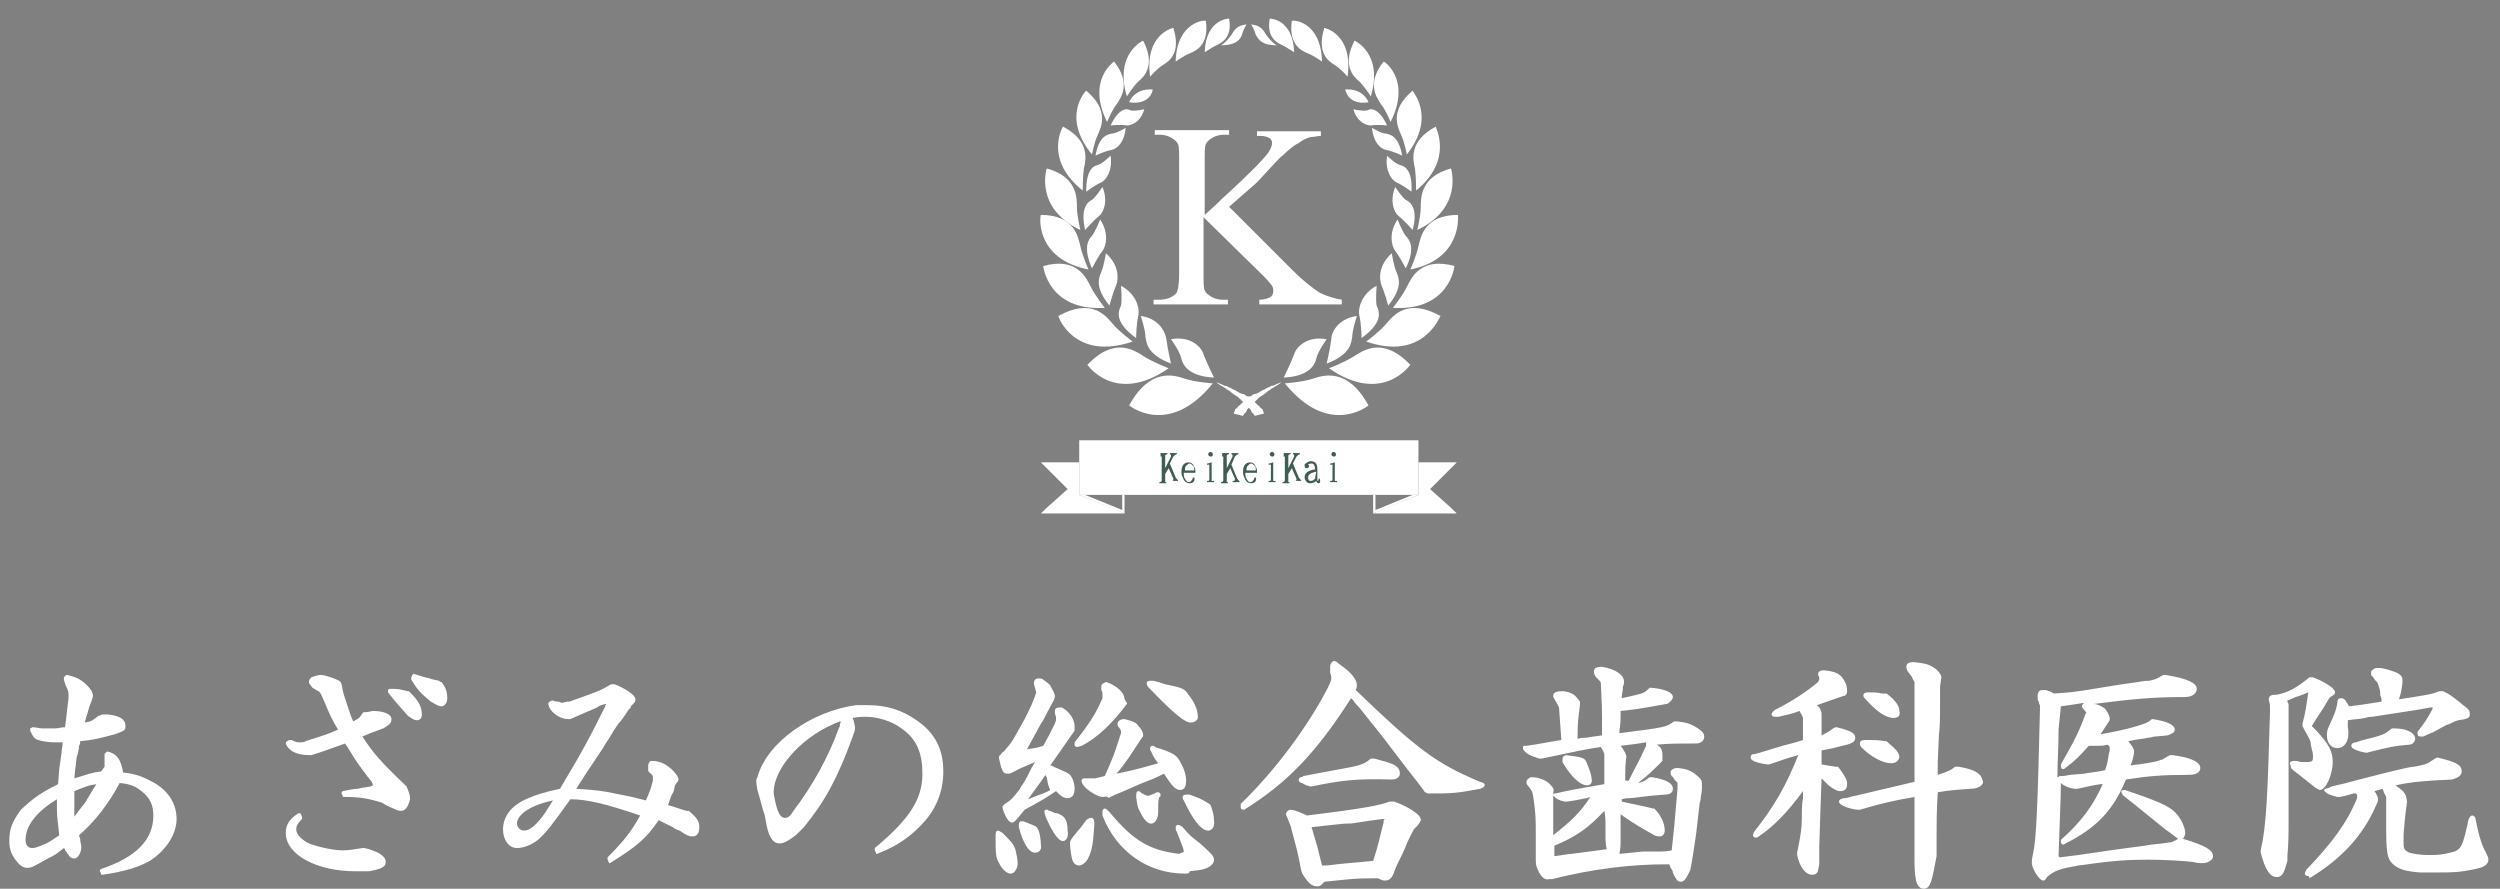 <?xml version="1.0" encoding="utf-8"?>
<!-- Generator: Adobe Illustrator 19.0.0, SVG Export Plug-In . SVG Version: 6.00 Build 0)  -->
<svg version="1.1" id="レイヤー_1" xmlns="http://www.w3.org/2000/svg" xmlns:xlink="http://www.w3.org/1999/xlink" x="0px"
	 y="0px" viewBox="0 0 215.2 76.5" style="enable-background:new 0 0 215.2 76.5;" xml:space="preserve">
<rect x="0" y="0" width="215.2" height="76.5" fill="#808080" stroke="none"/>
<style type="text/css">
	.st0{fill:#FFFFFF;}
	.st1{fill:#405D51;}
</style>
<path id="XMLID_129_" class="st0" d="M105.8,17.8l5.5,5.5c0.9,0.9,1.7,1.5,2.3,1.9c0.6,0.3,1.3,0.5,1.9,0.6v0.4h-7.1v-0.4
	c0.4,0,0.7-0.1,0.9-0.2c0.2-0.1,0.3-0.3,0.3-0.5c0-0.2,0-0.3-0.1-0.5c-0.1-0.1-0.3-0.4-0.7-0.8l-5.2-5.1v4.8c0,0.8,0,1.3,0.1,1.5
	c0.1,0.2,0.2,0.3,0.5,0.5c0.3,0.2,0.7,0.3,1,0.3h0.5v0.4h-6.4v-0.4h0.5c0.6,0,1.1-0.2,1.4-0.5c0.2-0.2,0.3-0.8,0.3-1.7v-9.7
	c0-0.8,0-1.3-0.1-1.5c-0.1-0.2-0.2-0.3-0.5-0.5c-0.3-0.2-0.7-0.3-1-0.3h-0.5v-0.4h6.4v0.4h-0.5c-0.3,0-0.7,0.1-1,0.3
	c-0.2,0.1-0.4,0.3-0.5,0.5c-0.1,0.2-0.1,0.7-0.1,1.5v4.6c0.1-0.1,0.7-0.6,1.5-1.4c2.2-2,3.5-3.3,4-4c0.2-0.3,0.3-0.6,0.3-0.8
	c0-0.2-0.1-0.3-0.2-0.4c-0.2-0.1-0.4-0.2-0.8-0.2h-0.3v-0.4l5.5,0v0.4c-0.3,0-0.6,0.1-0.9,0.1c-0.3,0.1-0.6,0.2-1,0.5
	c-0.4,0.2-0.9,0.6-1.4,1.1c-0.2,0.1-0.9,0.9-2.2,2.3L105.8,17.8z"/>
<path id="XMLID_128_" class="st0" d="M110.6,33c0,0,1.5-0.1,2.4-0.4c0.9-0.3,3-1,4.8,2.3C117.8,34.9,114.4,37.7,110.6,33"/>
<path id="XMLID_127_" class="st0" d="M110.5,32.5c0,0,0.6-1.2,0.9-2c0.2-0.7,1.2-1.6,2.8-1.3c0,0-0.8,1.1-0.9,1.7
	C113.2,31.3,112.8,32.4,110.5,32.5"/>
<path id="XMLID_126_" class="st0" d="M114.4,31.7c0,0,1.3-0.5,2.1-1c0.8-0.5,2.5-1.8,4.9,0.7C121.4,31.4,119,34.9,114.4,31.7"/>
<path id="XMLID_125_" class="st0" d="M114.2,31.3c0,0,0.3-1.3,0.4-2.1c0-0.7,0.7-1.8,2.2-2c0,0-0.4,1.2-0.4,1.8
	C116.3,29.5,116.3,30.5,114.2,31.3"/>
<path id="XMLID_124_" class="st0" d="M117.6,29.4c0,0,1.1-0.8,1.7-1.5c0.6-0.7,1.8-2.3,4.7-0.7C123.9,27.3,122.5,31.1,117.6,29.4"/>
<path id="XMLID_123_" class="st0" d="M117.2,29.1c0,0,0-1.2-0.2-2c-0.1-0.6,0.2-1.8,1.5-2.5c0,0-0.1,1.2,0,1.7
	C118.8,26.9,119,27.8,117.2,29.1"/>
<path id="XMLID_122_" class="st0" d="M119.9,26.5c0,0,0.8-1,1.2-1.8c0.4-0.8,1.2-2.6,4.1-1.8C125.2,22.9,124.8,26.8,119.9,26.5"/>
<path id="XMLID_121_" class="st0" d="M119.5,26.3c0,0-0.3-1.1-0.6-1.8c-0.2-0.6-0.2-1.7,0.9-2.7c0,0,0.2,1.2,0.4,1.6
	C120.4,23.9,120.8,24.7,119.5,26.3"/>
<path id="XMLID_120_" class="st0" d="M121.4,23.2c0,0,0.5-1.1,0.7-2c0.2-0.8,0.5-2.7,3.4-2.7C125.5,18.6,125.9,22.3,121.4,23.2"/>
<path id="XMLID_119_" class="st0" d="M121,23.1c0,0-0.5-1-0.9-1.5c-0.3-0.4-0.6-1.5,0.2-2.7c0,0,0.4,1,0.7,1.4
	C121.3,20.6,121.9,21.3,121,23.1"/>
<path id="XMLID_118_" class="st0" d="M122,19.8c0,0,0.3-1.2,0.3-2c0-0.8,0-2.6,2.6-3.3C124.9,14.5,126,17.9,122,19.8"/>
<path id="XMLID_117_" class="st0" d="M121.6,19.8c0,0-0.7-0.8-1.2-1.2c-0.4-0.3-0.8-1.3-0.3-2.5c0,0,0.6,0.9,0.9,1.1
	C121.4,17.4,122.1,17.9,121.6,19.8"/>
<path id="XMLID_116_" class="st0" d="M121.9,16.4c0,0,0-1.2-0.1-1.9c-0.2-0.8-0.5-2.4,1.8-3.6C123.5,10.9,125.2,13.7,121.9,16.4"/>
<path id="XMLID_115_" class="st0" d="M121.5,16.5c0,0-0.8-0.6-1.3-0.8c-0.4-0.2-1-1-0.8-2.3c0,0,0.7,0.7,1.1,0.8
	C120.9,14.3,121.6,14.6,121.5,16.5"/>
<path id="XMLID_114_" class="st0" d="M121.1,13.3c0,0-0.2-1.1-0.5-1.7c-0.3-0.7-1-2.1,1-3.8C121.5,7.8,123.7,10,121.1,13.3"/>
<path id="XMLID_113_" class="st0" d="M120.7,13.4c0,0-0.8-0.4-1.4-0.5c-0.5-0.1-1.1-0.7-1.2-1.9c0,0,0.8,0.5,1.2,0.5
	C119.7,11.6,120.4,11.7,120.7,13.4"/>
<path id="XMLID_112_" class="st0" d="M119.7,10.5c0,0-0.4-1-0.8-1.5c-0.4-0.6-1.3-1.8,0.2-3.7C119.2,5.3,121.5,6.9,119.7,10.5"/>
<path id="XMLID_111_" class="st0" d="M119.4,10.8c0,0-0.8-0.1-1.4,0c-0.4,0-1.2-0.3-1.5-1.4c0,0,0.8,0.2,1.2,0.1
	C118,9.3,118.7,9.3,119.4,10.8"/>
<path id="XMLID_110_" class="st0" d="M118,8.3c0,0-0.5-0.8-1-1.3c-0.5-0.4-1.5-1.4-0.4-3.5C116.6,3.5,119.1,4.6,118,8.3"/>
<path id="XMLID_109_" class="st0" d="M116,6.6c0,0-0.6-0.7-1.1-1c-0.5-0.3-1.6-1-0.9-3.2C114,2.4,116.5,2.9,116,6.6"/>
<path id="XMLID_108_" class="st0" d="M113.8,5.3c0,0-0.7-0.5-1.2-0.7c-0.5-0.2-1.7-0.7-1.4-2.8C111.3,1.7,113.7,1.8,113.8,5.3"/>
<path id="XMLID_107_" class="st0" d="M111.4,4.5c0,0-0.6-0.4-1-0.6c-0.4-0.2-1.4-0.6-1.1-2.3C109.3,1.6,111.3,1.6,111.4,4.5"/>
<path id="XMLID_106_" class="st0" d="M106.2,35.6C106.2,35.6,106.2,35.6,106.2,35.6c0-0.1,0.1-0.2,0.1-0.3c0-0.1,0.1-0.1,0.2-0.2
	c0.1-0.1,0.1-0.2,0.2-0.2c0.1-0.1,0.2-0.2,0.3-0.3c0.1-0.1,0.2-0.2,0.3-0.3c0.1-0.1,0.2-0.2,0.4-0.2c0.1-0.1,0.2-0.2,0.4-0.2
	c0.3-0.1,0.5-0.3,0.8-0.4c0.1-0.1,0.2-0.1,0.4-0.2c0.1-0.1,0.2-0.1,0.3-0.1c0.4-0.2,0.7-0.3,0.7-0.3s-0.2,0.2-0.6,0.4
	c-0.1,0.1-0.2,0.1-0.3,0.2c-0.1,0.1-0.2,0.1-0.3,0.2c-0.2,0.2-0.4,0.3-0.7,0.5c-0.1,0.1-0.2,0.2-0.3,0.3c-0.1,0.1-0.2,0.2-0.3,0.3
	c-0.1,0.1-0.2,0.2-0.3,0.3c-0.1,0.1-0.2,0.2-0.2,0.3c-0.1,0.1-0.1,0.2-0.2,0.2c0,0.1-0.1,0.1-0.1,0.2c0,0,0,0,0,0c0,0,0,0.1,0,0
	L106.2,35.6z"/>
<path id="XMLID_105_" class="st0" d="M109.9,3.9c0,0-0.4-0.2-0.9-0.9c-0.3-0.5-0.5-0.8-1.3-0.9c0,0,0.3,0.5,0.4,0.9
	C108.3,3.3,108.5,3.9,109.9,3.9"/>
<path id="XMLID_104_" class="st0" d="M117.8,8.8c0,0-0.4-1.2-2-1.1C115.8,7.7,116,9.1,117.8,8.8"/>
<path id="XMLID_103_" class="st0" d="M104.4,33c0,0-1.5-0.1-2.4-0.4c-0.9-0.3-3-1-4.8,2.3C97.2,34.9,100.6,37.7,104.4,33"/>
<path id="XMLID_102_" class="st0" d="M104.5,32.5c0,0-0.6-1.2-0.9-2c-0.2-0.7-1.2-1.6-2.8-1.3c0,0,0.8,1.1,0.9,1.7
	C101.8,31.3,102.2,32.4,104.5,32.5"/>
<path id="XMLID_101_" class="st0" d="M100.6,31.7c0,0-1.3-0.5-2.1-1c-0.8-0.5-2.5-1.8-4.9,0.7C93.6,31.4,96,34.9,100.6,31.7"/>
<path id="XMLID_100_" class="st0" d="M100.8,31.3c0,0-0.3-1.3-0.4-2.1c-0.1-0.7-0.7-1.8-2.2-2c0,0,0.4,1.2,0.4,1.8
	C98.7,29.5,98.7,30.5,100.8,31.3"/>
<path id="XMLID_99_" class="st0" d="M97.5,29.4c0,0-1.1-0.8-1.7-1.5c-0.6-0.7-1.8-2.3-4.7-0.7C91.1,27.3,92.5,31.1,97.5,29.4"/>
<path id="XMLID_98_" class="st0" d="M97.8,29.1c0,0,0-1.2,0.2-2c0.1-0.6-0.2-1.8-1.5-2.5c0,0,0.1,1.2,0,1.7
	C96.2,26.9,96,27.8,97.8,29.1"/>
<path id="XMLID_97_" class="st0" d="M95.1,26.5c0,0-0.8-1-1.2-1.8c-0.4-0.8-1.2-2.6-4.1-1.8C89.8,22.9,90.2,26.8,95.1,26.5"/>
<path id="XMLID_96_" class="st0" d="M95.5,26.3c0,0,0.3-1.1,0.6-1.8c0.2-0.6,0.2-1.7-0.9-2.7c0,0-0.2,1.2-0.4,1.6
	C94.6,23.9,94.2,24.7,95.5,26.3"/>
<path id="XMLID_95_" class="st0" d="M93.7,23.2c0,0-0.5-1.1-0.7-2c-0.2-0.8-0.5-2.7-3.4-2.7C89.5,18.6,89.1,22.3,93.7,23.2"/>
<path id="XMLID_94_" class="st0" d="M94,23.1c0,0,0.5-1,0.9-1.5c0.3-0.4,0.6-1.5-0.2-2.7c0,0-0.4,1-0.7,1.4
	C93.7,20.6,93.2,21.3,94,23.1"/>
<path id="XMLID_93_" class="st0" d="M93,19.8c0,0-0.3-1.2-0.3-2c0-0.8,0-2.6-2.6-3.3C90.1,14.5,89,17.9,93,19.8"/>
<path id="XMLID_92_" class="st0" d="M93.4,19.8c0,0,0.7-0.8,1.2-1.2c0.4-0.3,0.8-1.3,0.3-2.5c0,0-0.6,0.9-0.9,1.1
	C93.6,17.4,93,17.9,93.4,19.8"/>
<path id="XMLID_91_" class="st0" d="M93.2,16.4c0,0,0-1.2,0.1-1.9c0.2-0.8,0.5-2.4-1.8-3.6C91.5,10.9,89.8,13.7,93.2,16.4"/>
<path id="XMLID_90_" class="st0" d="M93.5,16.5c0,0,0.8-0.6,1.3-0.8c0.4-0.2,1-1,0.8-2.3c0,0-0.7,0.7-1.1,0.8
	C94.1,14.3,93.5,14.6,93.5,16.5"/>
<path id="XMLID_89_" class="st0" d="M94,13.3c0,0,0.2-1.1,0.5-1.7c0.3-0.7,1-2.1-1-3.8C93.5,7.8,91.3,10,94,13.3"/>
<path id="XMLID_88_" class="st0" d="M94.3,13.4c0,0,0.8-0.4,1.4-0.5c0.5-0.1,1.1-0.7,1.2-1.9c0,0-0.8,0.5-1.2,0.5
	C95.3,11.6,94.6,11.7,94.3,13.4"/>
<path id="XMLID_87_" class="st0" d="M95.3,10.5c0,0,0.4-1,0.8-1.5c0.4-0.6,1.3-1.8-0.2-3.7C95.9,5.3,93.5,6.9,95.3,10.5"/>
<path id="XMLID_86_" class="st0" d="M95.6,10.8c0,0,0.8-0.1,1.4,0c0.4,0,1.2-0.3,1.5-1.4c0,0-0.8,0.2-1.2,0.1
	C97,9.3,96.3,9.3,95.6,10.8"/>
<path id="XMLID_85_" class="st0" d="M97,8.3c0,0,0.5-0.8,1-1.3c0.5-0.4,1.5-1.4,0.4-3.5C98.4,3.5,95.9,4.6,97,8.3"/>
<path id="XMLID_84_" class="st0" d="M99,6.6c0,0,0.6-0.7,1.1-1c0.5-0.3,1.6-1,0.9-3.2C101,2.4,98.5,2.9,99,6.6"/>
<path id="XMLID_83_" class="st0" d="M101.2,5.3c0,0,0.7-0.5,1.2-0.7c0.5-0.2,1.7-0.7,1.4-2.8C103.8,1.7,101.3,1.8,101.2,5.3"/>
<path id="XMLID_82_" class="st0" d="M103.7,4.5c0,0,0.6-0.4,1-0.6c0.4-0.2,1.4-0.6,1.1-2.3C105.8,1.6,103.8,1.6,103.7,4.5"/>
<path id="XMLID_81_" class="st0" d="M108.8,35.6C108.8,35.6,108.8,35.6,108.8,35.6c0-0.1-0.1-0.2-0.1-0.3c0-0.1-0.1-0.1-0.2-0.2
	c-0.1-0.1-0.1-0.2-0.2-0.2c-0.1-0.1-0.2-0.2-0.3-0.3c-0.1-0.1-0.2-0.2-0.3-0.3c-0.1-0.1-0.2-0.2-0.4-0.2c-0.1-0.1-0.2-0.2-0.4-0.2
	c-0.3-0.1-0.5-0.3-0.8-0.4c-0.1-0.1-0.2-0.1-0.4-0.2c-0.1-0.1-0.2-0.1-0.3-0.1c-0.4-0.2-0.7-0.3-0.7-0.3s0.2,0.2,0.6,0.4
	c0.1,0.1,0.2,0.1,0.3,0.2c0.1,0.1,0.2,0.1,0.3,0.2c0.2,0.2,0.4,0.3,0.7,0.5c0.1,0.1,0.2,0.2,0.3,0.3c0.1,0.1,0.2,0.2,0.3,0.3
	c0.1,0.1,0.2,0.2,0.3,0.3c0.1,0.1,0.2,0.2,0.2,0.3c0.1,0.1,0.1,0.2,0.2,0.2c0,0.1,0.1,0.1,0.1,0.2c0,0,0,0,0,0c0,0,0,0.1,0,0
	L108.8,35.6z"/>
<path id="XMLID_80_" class="st0" d="M105.1,3.9c0,0,0.4-0.2,0.9-0.9c0.3-0.5,0.5-0.8,1.3-0.9c0,0-0.3,0.5-0.4,0.9
	C106.8,3.3,106.5,3.9,105.1,3.9"/>
<path id="XMLID_79_" class="st0" d="M97.2,8.8c0,0,0.4-1.2,2-1.1C99.3,7.7,99,9.1,97.2,8.8"/>
<polygon id="XMLID_78_" class="st0" points="89.6,44.2 96.8,44.2 95.9,43.8 92.9,42.6 92.9,40.2 92.9,39.8 89.6,39.8 90,40.2 
	91.9,42.1 90,43.8 "/>
<polygon id="XMLID_77_" class="st0" points="92.9,37.9 92.9,38.3 92.9,42 92.9,42.6 100.7,42.6 115.3,42.6 122.1,42.6 122.1,42 
	122.1,38.3 122.1,37.9 115.3,37.9 100.7,37.9 "/>
<polygon id="XMLID_76_" class="st0" points="123.1,42.1 125,40.2 125.4,39.8 122.1,39.8 122.1,40.2 122.1,42.6 119.1,43.8 
	118.2,44.2 125.4,44.2 125,43.8 "/>
<polygon id="XMLID_75_" class="st0" points="96.6,42.6 96.6,43.8 96.6,43.9 93.4,42.6 92.9,42.6 96.8,44.2 96.8,43.8 96.8,42.6 "/>
<path id="XMLID_74_" class="st1" d="M100.8,41.5C100.8,41.5,100.8,41.5,100.8,41.5l0-0.1c0,0,0,0,0,0c0.1,0,0.2,0,0.2-0.1
	c0,0,0-0.1,0-0.1l-0.4-0.9l-0.3,0.5l0,0.5c0,0.1,0,0.1,0,0.2c0,0,0.1,0,0.1,0c0,0,0,0,0,0v0.1c0,0,0,0,0,0h-0.6c0,0,0,0,0,0v-0.1
	c0,0,0,0,0,0c0.1,0,0.1,0,0.2-0.1c0,0,0-0.1,0-0.1v-1.8c0-0.1,0-0.1,0-0.2c0,0-0.1,0-0.1,0c0,0,0,0,0,0V39c0,0,0,0,0,0h0.6
	c0,0,0,0,0,0v0.1c0,0,0,0,0,0c-0.1,0-0.1,0-0.2,0.1c0,0,0,0.1,0,0.1v1l0.5-1c0-0.1,0-0.1,0-0.1c0-0.1-0.1-0.1-0.1-0.1c0,0,0,0,0,0
	V39c0,0,0,0,0,0h0.6c0,0,0,0,0,0v0.1c0,0,0,0,0,0c-0.1,0-0.2,0.1-0.3,0.2l-0.3,0.6l0.5,1.2c0.1,0.1,0.1,0.2,0.2,0.2c0,0,0,0,0,0v0.1
	c0,0,0,0,0,0H100.8z"/>
<path id="XMLID_71_" class="st1" d="M102.4,41.6c-0.2,0-0.4-0.1-0.5-0.3c-0.1-0.2-0.2-0.4-0.2-0.6c0-0.2,0-0.4,0.1-0.6
	c0.1-0.2,0.3-0.3,0.5-0.3c0.2,0,0.4,0.1,0.5,0.4c0.1,0.1,0.1,0.3,0.1,0.5c0,0,0,0,0,0c0,0,0,0,0,0h-1c0,0.2,0,0.4,0.1,0.5
	c0.1,0.2,0.2,0.3,0.3,0.3c0.2,0,0.3-0.1,0.4-0.4c0,0,0,0,0,0c0,0,0,0,0,0c0,0,0,0,0,0l0.1,0c0,0,0,0,0,0
	C102.9,41.4,102.7,41.6,102.4,41.6 M102.8,40.5c0-0.2,0-0.3-0.1-0.4c-0.1-0.1-0.2-0.2-0.3-0.2c-0.1,0-0.2,0.1-0.3,0.2
	c-0.1,0.1-0.1,0.2-0.1,0.4H102.8z"/>
<path id="XMLID_68_" class="st1" d="M103.9,41.5C103.9,41.5,103.8,41.5,103.9,41.5l0-0.1c0,0,0,0,0,0c0.1,0,0.2,0,0.2-0.1
	c0,0,0,0,0-0.1v-1.1c0-0.1,0-0.1,0-0.1c0,0-0.1,0-0.2,0c0,0,0,0,0,0v-0.1c0,0,0,0,0,0c0.2,0,0.3-0.1,0.4-0.1c0,0,0,0,0,0
	c0,0,0,0,0,0c0,0,0,0,0,0v1.4c0,0.1,0,0.1,0,0.2c0,0,0.1,0,0.2,0c0,0,0,0,0,0v0.1c0,0,0,0,0,0H103.9z M104.2,39.3
	c-0.1,0-0.2-0.1-0.2-0.2c0-0.1,0.1-0.2,0.2-0.2c0.1,0,0.2,0.1,0.2,0.2C104.4,39.3,104.3,39.3,104.2,39.3"/>
<path id="XMLID_67_" class="st1" d="M106.1,41.5C106.1,41.5,106.1,41.5,106.1,41.5l0-0.1c0,0,0,0,0,0c0.1,0,0.2,0,0.2-0.1
	c0,0,0-0.1,0-0.1l-0.4-0.9l-0.3,0.5l0,0.5c0,0.1,0,0.1,0,0.2c0,0,0.1,0,0.1,0c0,0,0,0,0,0v0.1c0,0,0,0,0,0h-0.6c0,0,0,0,0,0v-0.1
	c0,0,0,0,0,0c0.1,0,0.1,0,0.2-0.1c0,0,0-0.1,0-0.1v-1.8c0-0.1,0-0.1,0-0.2c0,0-0.1,0-0.1,0c0,0,0,0,0,0V39c0,0,0,0,0,0h0.6
	c0,0,0,0,0,0v0.1c0,0,0,0,0,0c-0.1,0-0.1,0-0.2,0.1c0,0,0,0.1,0,0.1v1l0.5-1c0-0.1,0-0.1,0-0.1c0-0.1-0.1-0.1-0.1-0.1c0,0,0,0,0,0
	V39c0,0,0,0,0,0h0.6c0,0,0,0,0,0v0.1c0,0,0,0,0,0c-0.1,0-0.2,0.1-0.3,0.2L106,40l0.5,1.2c0.1,0.1,0.1,0.2,0.2,0.2c0,0,0,0,0,0v0.1
	c0,0,0,0,0,0H106.1z"/>
<path id="XMLID_64_" class="st1" d="M107.7,41.6c-0.2,0-0.4-0.1-0.5-0.3c-0.1-0.2-0.2-0.4-0.2-0.6c0-0.2,0-0.4,0.1-0.6
	c0.1-0.2,0.3-0.3,0.5-0.3c0.2,0,0.4,0.1,0.5,0.4c0.1,0.1,0.1,0.3,0.1,0.5c0,0,0,0,0,0c0,0,0,0,0,0h-1c0,0.2,0,0.4,0.1,0.5
	c0.1,0.2,0.2,0.3,0.3,0.3c0.2,0,0.3-0.1,0.4-0.4c0,0,0,0,0,0c0,0,0,0,0,0c0,0,0,0,0,0l0.1,0c0,0,0,0,0,0
	C108.2,41.4,108,41.6,107.7,41.6 M108.1,40.5c0-0.2,0-0.3-0.1-0.4c-0.1-0.1-0.2-0.2-0.3-0.2s-0.2,0.1-0.3,0.2
	c-0.1,0.1-0.1,0.2-0.1,0.4H108.1z"/>
<path id="XMLID_61_" class="st1" d="M109.2,41.5C109.1,41.5,109.1,41.5,109.2,41.5l0-0.1c0,0,0,0,0,0c0.1,0,0.2,0,0.2-0.1
	c0,0,0,0,0-0.1v-1.1c0-0.1,0-0.1,0-0.1c0,0-0.1,0-0.2,0c0,0,0,0,0,0v-0.1c0,0,0,0,0,0c0.2,0,0.3-0.1,0.4-0.1c0,0,0,0,0,0
	c0,0,0,0,0,0c0,0,0,0,0,0v1.4c0,0.1,0,0.1,0,0.2c0,0,0.1,0,0.2,0c0,0,0,0,0,0v0.1c0,0,0,0,0,0H109.2z M109.5,39.3
	c-0.1,0-0.2-0.1-0.2-0.2c0-0.1,0.1-0.2,0.2-0.2c0.1,0,0.2,0.1,0.2,0.2C109.7,39.3,109.6,39.3,109.5,39.3"/>
<path id="XMLID_60_" class="st1" d="M111.4,41.5C111.4,41.5,111.4,41.5,111.4,41.5l0-0.1c0,0,0,0,0,0c0.1,0,0.2,0,0.2-0.1
	c0,0,0-0.1,0-0.1l-0.4-0.9l-0.3,0.5l0,0.5c0,0.1,0,0.1,0,0.2c0,0,0.1,0,0.1,0c0,0,0,0,0,0v0.1c0,0,0,0,0,0h-0.6c0,0,0,0,0,0v-0.1
	c0,0,0,0,0,0c0.1,0,0.1,0,0.2-0.1c0,0,0-0.1,0-0.1v-1.8c0-0.1,0-0.1,0-0.2c0,0-0.1,0-0.1,0c0,0,0,0,0,0V39c0,0,0,0,0,0h0.6
	c0,0,0,0,0,0v0.1c0,0,0,0,0,0c-0.1,0-0.1,0-0.2,0.1c0,0,0,0.1,0,0.1v1l0.5-1c0-0.1,0-0.1,0-0.1c0-0.1-0.1-0.1-0.1-0.1c0,0,0,0,0,0
	V39c0,0,0,0,0,0h0.6c0,0,0,0,0,0v0.1c0,0,0,0,0,0c-0.1,0-0.2,0.1-0.3,0.2l-0.3,0.6l0.5,1.2c0.1,0.1,0.1,0.2,0.2,0.2c0,0,0,0,0,0v0.1
	c0,0,0,0,0,0H111.4z"/>
<path id="XMLID_57_" class="st1" d="M113.5,41.6c-0.1,0-0.2-0.1-0.2-0.2c-0.1,0.1-0.3,0.2-0.5,0.2c-0.1,0-0.2,0-0.3-0.1
	c-0.1-0.1-0.2-0.2-0.2-0.4c0-0.4,0.3-0.6,0.9-0.7v0c0-0.3-0.1-0.5-0.3-0.5c-0.1,0-0.2,0-0.3,0.1c0,0,0.1,0.1,0.1,0.1
	c0,0.1-0.1,0.2-0.2,0.2c-0.1,0-0.2,0-0.2-0.2c0-0.1,0-0.2,0.1-0.2c0.1-0.1,0.3-0.2,0.4-0.2c0.4,0,0.6,0.2,0.6,0.7v0.8
	c0,0.1,0,0.2,0,0.2c0.1,0,0.1-0.1,0.1-0.2c0,0,0,0,0,0c0,0,0,0,0,0c0,0,0,0,0,0l0.1,0c0,0,0,0,0,0C113.7,41.5,113.6,41.6,113.5,41.6
	 M113.3,40.6c-0.4,0.1-0.7,0.2-0.7,0.5c0,0.2,0.1,0.3,0.2,0.3c0.2,0,0.3-0.1,0.4-0.2L113.3,40.6z"/>
<path id="XMLID_54_" class="st1" d="M114.5,41.5C114.4,41.5,114.4,41.5,114.5,41.5l0-0.1c0,0,0,0,0,0c0.1,0,0.2,0,0.2-0.1
	c0,0,0,0,0-0.1v-1.1c0-0.1,0-0.1,0-0.1c0,0-0.1,0-0.2,0c0,0,0,0,0,0v-0.1c0,0,0,0,0,0c0.2,0,0.3-0.1,0.4-0.1c0,0,0,0,0,0
	c0,0,0,0,0,0c0,0,0,0,0,0v1.4c0,0.1,0,0.1,0,0.2c0,0,0.1,0,0.2,0c0,0,0,0,0,0v0.1c0,0,0,0,0,0H114.5z M114.8,39.3
	c-0.1,0-0.2-0.1-0.2-0.2c0-0.1,0.1-0.2,0.2-0.2c0.1,0,0.2,0.1,0.2,0.2C115,39.3,114.9,39.3,114.8,39.3"/>
<polygon id="XMLID_53_" class="st0" points="118.2,42.6 118.2,42.6 118.2,43.8 118.2,44.2 122.1,42.6 121.6,42.6 118.4,43.9 
	118.4,43.8 118.4,42.6 "/>
<path id="XMLID_49_" class="st0" d="M8.8,75.3c-0.1,0-0.1,0-0.1-0.1l-0.1-0.2c0,0,0-0.1,0-0.1c0,0,0.1-0.1,0.1-0.1
	c3-1,4.5-2.5,4.5-4.6c0-0.9-0.3-1.5-0.9-2c-0.6-0.5-1-0.7-2-0.8l0,0c-0.9,1.7-2.1,3.3-3.5,4.5l0.1,0.3c0,0.3,0.1,0.5,0.1,0.7
	c0,0.5-0.3,1-0.6,1c-0.2,0-0.4-0.1-0.5-0.3c0,0,0-0.1-0.1-0.1c0-0.1-0.1-0.2-0.2-0.3c0-0.1,0-0.1-0.1-0.2c-0.5,0.4-0.9,0.7-1.2,0.8
	c-1.6,0.9-1.6,0.9-2,0.9c-0.3,0-0.6-0.2-0.9-0.6c-0.4-0.5-0.6-1-0.6-1.7c0-1,0.2-1.6,1-2.7l0.1-0.1c1-0.9,1.5-1.3,3.1-2.1l0.1-1.3
	l0.2-1.4c0-0.3,0.1-0.6,0.1-0.9l-0.1,0c-0.3,0-0.4,0-0.6,0c-0.5,0-1.1-0.1-1.4-0.2c-0.4-0.1-0.5-0.4-0.7-0.8c0-0.1,0-0.1,0-0.2
	l0.2-0.1c0,0,0.1,0,0.1,0c0,0,0,0,0,0l0.7,0.1l0.8,0l0.3,0c0.4,0,0.5-0.1,0.9-0.1l0.1-0.8c0-0.1,0.1-0.8,0.2-1.7l0-0.2c0,0,0,0,0,0
	c0,0,0-0.1,0-0.1c0-0.1,0-0.2-0.1-0.5l-0.1-0.2c-0.1-0.2-0.1-0.3-0.2-0.6c0-0.1,0-0.1,0-0.2l0.2-0.2c0,0,0.1,0,0.1,0c0,0,0,0,0,0
	C6.6,58.3,7,58.5,7.5,59C7.8,59.3,8,59.6,8,59.9c0,0,0,0.2-0.3,0.9l-0.2,0.7c-0.1,0.2-0.1,0.4-0.2,0.7C7.9,62.1,8,62,8.5,61.6
	c0,0,0,0,0.1,0l0.2-0.1c0,0,0,0,0.1,0c0,0,0,0,0,0c0.1,0,0.2,0,0.3,0c0,0,0.1,0,0.1,0c0.8,0.1,1.5,0.3,1.5,1c0,0.4-0.1,0.4-0.9,0.7
	c-1.5,0.4-1.9,0.5-3,0.6c0,0.2,0,0.3-0.1,0.4c0,0.3-0.1,0.7-0.2,1c0,0.2-0.1,0.6-0.2,1.8c1-0.3,1.5-0.5,2.3-0.6
	C8.9,66.2,8.9,66.1,9,66l0,0l0-0.2c0,0,0,0,0,0c0-0.1,0-0.2,0-0.3C9,65.3,9,65.2,9,65c0,0,0-0.1,0-0.1l0.2-0.2c0,0,0.1,0,0.1,0
	c0,0,0,0,0,0c0.8,0.2,1.1,0.7,1.3,1.8c1.1,0.1,1.8,0.4,2.7,0.9c1.2,0.7,1.9,1.8,1.9,3.1c0,1.3-0.9,2.7-2.3,3.6
	C12,74.6,10.9,75,8.8,75.3C8.9,75.3,8.9,75.3,8.8,75.3 M4.9,68.8c-1.8,1.1-2.7,2.3-2.7,3.5c0,0.3,0.1,0.7,0.6,0.7
	c0.3,0,0.7-0.2,1.2-0.4c0,0,0.4-0.2,1.1-0.7c-0.1-1.1-0.2-1.5-0.2-2.2C4.9,69.5,4.9,69.2,4.9,68.8L4.9,68.8z M6.4,69.1
	c0,0.6,0,0.9,0,1.2l0,0c0.8-1.1,0.9-1.1,1.1-1.5c0.2-0.3,0.4-0.7,0.8-1.3c-0.7,0.1-0.9,0.2-1.9,0.6V69.1z"/>
<path id="XMLID_44_" class="st0" d="M30.6,75c-3.3,0-6-1.4-6-3.3c0-0.7,0.3-1.2,1.1-1.7c0,0,0.1,0,0.1,0c0,0,0.1,0,0.1,0.1l0.1,0.2
	c0,0.1,0,0.2,0,0.2c-0.4,0.4-0.5,0.6-0.5,0.9c0,0.4,0.4,0.8,0.9,1.1c0.5,0.3,2.2,0.7,3.1,0.7c0.5,0,1.1-0.1,1.7-0.2c0,0,0,0,0,0h0.2
	c0,0,0,0,0,0c1.2,0.3,1.8,0.7,1.8,1.2c0,0.5-0.5,0.6-1.4,0.8C31.2,75,31,75,30.6,75 M34.5,69.8c-0.2,0-0.2,0-1.3-0.5l-0.3-0.2
	c-1.3-0.4-2-0.5-3.3-0.5c-0.1,0-0.1,0-0.1-0.1l-0.1-0.2c0,0,0-0.1,0-0.1c0,0,0.1-0.1,0.1-0.1c0.6-0.1,0.9-0.2,1.3-0.2
	c0.3-0.1,0.6-0.1,1.1-0.2c0.2-0.1,0.2-0.1,0.2-0.1c0,0,0-0.1-0.1-0.3l-0.4-0.5c-0.5-0.7-0.7-0.9-1.2-1.7c-0.2-0.3-0.4-0.7-0.7-1.1
	c-1.4,0.5-1.9,0.7-2.9,1c0,0,0,0,0,0h-0.2c-1.1,0-1.8-0.4-2-1c0-0.1,0-0.1,0.1-0.2l0.2-0.1c0,0,0.1,0,0.1,0c0,0,0,0,0.1,0
	c0.4,0.2,0.5,0.2,0.7,0.2c0.2,0,0.4,0,0.5-0.1l0.3-0.1c1.2-0.4,1.4-0.4,2.5-0.9l-0.3-0.5c-0.5-0.9-0.6-1.3-1.1-2.4l-0.1-0.2
	c-0.1-0.1-0.1-0.2-0.2-0.2l-0.5-0.3c0,0-0.1-0.1-0.3-0.4c0-0.1,0-0.1,0-0.2l0.1-0.2c0,0,0.1,0,0.1-0.1c0.3-0.1,0.6-0.2,0.8-0.2
	c0.4,0,1.2,0.3,1.6,0.5c0.2,0.2,0.2,0.2,0.3,0.8l0.1,0.4c0.4,1.2,0.5,1.6,0.8,2.3c0.6-0.3,0.6-0.4,0.8-0.7c0,0,0.1-0.1,0.1-0.1
	l0.2,0c0.2,0,0.5-0.1,0.6-0.1c1,0,1.6,0.3,1.6,0.7c0,0.3-0.2,0.5-0.4,0.6l-0.3,0.2l-1.1,0.4l-0.7,0.3c0.9,1.4,1.6,2.2,3.7,4.2
	l0.1,0.1c0,0,0,0,0,0c0.2,0.5,0.3,0.7,0.3,1.1C35.1,69.6,34.8,69.8,34.5,69.8 M35.9,62c-0.2,0-0.4-0.1-0.8-0.4c-0.7-0.8-1-1.1-1.7-2
	c0-0.1,0-0.2,0-0.2l0.1-0.1c0,0,0.1,0,0.1,0c0,0,0.4,0,0.4,0c0.4,0,0.6,0.1,1.1,0.2c0,0,0,0,0.1,0l0.1,0.1c0.7,0.7,1,1.2,1,1.8
	C36.4,61.8,36.1,62,35.9,62 M38,60.8c-0.2,0-0.4-0.1-0.9-0.4c-1-0.8-1.2-1.1-1.7-1.9c0-0.1,0-0.1,0-0.2l0.1-0.2c0,0,0.1-0.1,0.1-0.1
	c0,0,0,0,0,0c0.7,0.2,0.9,0.3,1.4,0.4c0.2,0.1,0.4,0.1,0.8,0.2c0,0,0,0,0,0l0.1,0.1c0,0,0,0,0.1,0c0.4,0.5,0.5,0.9,0.5,1.4
	C38.5,60.6,38.2,60.8,38,60.8"/>
<path id="XMLID_41_" class="st0" d="M52.5,74.3C52.5,74.3,52.5,74.3,52.5,74.3c-0.1,0-0.1,0-0.1-0.1L52.3,74c0-0.1,0-0.1,0-0.2
	c1.4-1.4,2.1-2.3,2.8-3.6c-2.9-1-4.6-1.4-6-1.4c-1.5,2.1-2.1,2.9-2.8,3.5c-0.5,0.4-1.2,0.7-1.8,0.7c-0.7,0-1.2-0.7-1.2-1.6
	c0-1.1,0.7-2.1,2.2-2.7c0.7-0.3,1.3-0.5,2.7-0.8c2.1-3.5,2.6-4.5,3.9-7.1c0-0.1,0-0.1,0.1-0.2c0,0-0.1,0-0.1,0
	c-0.4,0.1-0.6,0.2-0.7,0.3L50,61.5l-0.9,0.4c0,0,0,0,0,0l-0.1,0l-0.1,0c-0.7,0-1.6-0.6-1.7-1.3c0-0.1,0-0.1,0.1-0.2l0.2-0.1
	c0,0,0.1,0,0.1,0c0,0,0,0,0,0l0,0c0.2,0.1,0.4,0.1,0.5,0.1c0.2,0.1,0.3,0.1,0.3,0.1l0.4-0.1l0.2,0c2.5-0.9,2.6-0.9,3.6-1.5
	c0,0,0,0,0.1,0h0.1c0,0,0,0,0.1,0c0.8,0.3,1.8,0.9,1.8,1.3c0,0.2-0.1,0.3-0.2,0.4l-0.2,0.2C54.3,61,54.2,61,54.2,61l-0.1,0.1
	c0,0-0.7,1.1-0.8,1.1c-0.3,0.4-0.6,0.9-0.9,1.4c-0.2,0.3-0.4,0.6-0.5,0.8l-1.4,2.1l-0.9,1.4c1.7,0.1,2.4,0.2,3.3,0.4
	c0.5,0.1,1.1,0.2,1.9,0.4l0.8,0.2l0,0c0.3-0.7,0.4-0.9,0.6-1.7l0-0.2c0-0.1,0-0.1,0-0.2l-0.1-0.1c0,0,0,0,0,0c0-0.1-0.1-0.1-0.2-0.2
	c0-0.1-0.1-0.1-0.1-0.1L55.8,66c0-0.1,0-0.1,0-0.2l0.1-0.2c0,0,0.1-0.1,0.1-0.1h0c0.8,0,1.2,0.2,1.8,0.7c0.2,0.2,0.6,0.6,0.6,0.9
	c0,0.1,0,0.1-0.3,0.5L58,68.1c-0.3,0.5-0.3,0.7-0.5,1.2c0.7,0.2,0.9,0.3,1.6,0.5l0.1,0c0,0,0,0,0.1,0c0.7,0.6,0.9,0.9,0.9,1.4
	c0,0.5-0.2,0.8-0.6,0.8c-0.3,0-0.5-0.1-1.1-0.5c-0.3-0.1-0.5-0.2-0.6-0.3c-0.4-0.2-0.6-0.3-1.2-0.6C55.6,72.2,54.9,72.8,52.5,74.3
	C52.6,74.3,52.5,74.3,52.5,74.3 M47.6,68.9c-1.9,0.4-3.1,1.2-3.1,2c0,0.3,0.3,0.6,0.6,0.6c0.5,0,1.1-0.5,1.8-1.5
	C47.1,69.7,47.1,69.7,47.6,68.9"/>
<path id="XMLID_38_" class="st0" d="M75.5,73.5c-0.1,0-0.1,0-0.1-0.1l-0.1-0.2c0-0.1,0-0.2,0-0.2c3-2.5,4.1-4.2,4.1-6.4
	c0-1.8-0.5-3-1.8-3.9c-0.8-0.6-2-1-3.1-1c-0.2,0-0.6,0-1.1,0.1c0,0.1,0.1,0.2,0.1,0.3c0.1,0.4,0.1,0.5,0.1,0.5c0,0.1,0,0.3-0.1,0.5
	l-0.1,0.3c-1.3,3.6-2.4,5.6-4.2,7.8l-0.7,0.7c-0.8,0.6-1.1,0.7-1.4,0.7c-0.6,0-0.9-0.6-1.1-1.5c-0.1-0.6-0.2-1.1-0.3-1.3
	c-0.1-0.4-0.2-0.7-0.3-1.1l-0.2-0.7c0-0.1-0.1-0.4-0.1-0.8c0,0,0,0,0-0.1l0.1-0.2c0.8-3,4.7-5.7,8.5-6.2c0.4,0,0.8,0,1,0
	c1.6,0,2.9,0.4,4.2,1.3c1.6,1.1,2.3,2.5,2.3,4.4c0,1.7-0.6,3.2-1.7,4.4C78.4,72,77.3,72.8,75.5,73.5C75.5,73.5,75.5,73.5,75.5,73.5
	 M72.3,62.1c-3,1.1-5.6,3.8-5.7,6v0.2c0.3,1.8,0.6,2.1,1,2.1c0.2,0,0.4-0.1,0.7-0.6c1.6-2.1,3-4.6,3.9-7.1l0.1-0.2c0,0,0-0.1,0-0.2
	C72.4,62.2,72.4,62.1,72.3,62.1"/>
<path id="XMLID_25_" class="st0" d="M102,75.2c-3.2,0-5.9-1.9-7.1-5c0-0.1,0-0.2,0-0.3c0-0.3,0.2-0.3,0.2-0.3c0.1,0,0.2,0.1,0.4,0.3
	c2,2.4,3.4,3.3,6,3.6l0.2-0.1c0.2,0,0.2-0.1,0.2-0.1c0,0,0,0,0,0c0-0.2-0.1-0.4-0.6-1.7c-0.1-0.1-0.1-0.3-0.1-0.4
	c0-0.1,0.1-0.2,0.2-0.2c0.1,0,0.3,0.1,0.4,0.2c0.6,0.7,0.6,0.7,1.5,1.4c1,0.9,1.2,1.1,1.2,1.4c0,0.5-0.6,0.8-1.3,0.9l-0.8,0.1
	C102.4,75.2,102.2,75.2,102,75.2 M87,75.2c-0.3,0-0.7-0.3-1-0.9c-0.3-0.5-0.3-0.9-0.3-2.3c0-0.2,0-0.5,0.2-0.5
	c0.1,0,0.2,0.1,0.4,0.2c0.7,0.7,0.9,0.9,1.1,1.4c0.1,0.4,0.2,0.9,0.2,1.2C87.6,74.8,87.3,75.2,87,75.2 M92.9,74.5
	c-0.3,0-0.5-0.2-0.6-0.5c-0.1-0.3-0.2-1.2-0.2-1.4c0-0.3,0.3-0.6,0.7-1.1c0.2-0.2,0.4-0.5,0.7-0.9c0,0,0,0,0,0
	c0.1-0.1,0.3-0.2,0.4-0.2c0.3,0,0.3,0.3,0.3,0.6c-0.1,1.6-0.2,2.2-0.5,2.8C93.6,74.1,93.2,74.5,92.9,74.5 M89.1,73.4
	c-0.5,0-1-0.7-1.4-2.2c0,0,0,0,0,0c0-0.3,0-0.5,0.2-0.5c0.1,0,0.1,0,0.1,0c0,0,0,0,0.1,0c1,0.4,1.1,0.4,1.2,0.6
	c0.2,0.2,0.3,1.1,0.3,1.4C89.7,73.2,89.4,73.4,89.1,73.4 M91.5,72.4c-0.5,0-1.1-1.2-1.5-2.1c0-0.1-0.1-0.3-0.1-0.4
	c0-0.2,0.1-0.2,0.2-0.2c0.1,0,0.1,0,0.2,0.1l0.1,0c0.2,0.1,0.4,0.2,0.5,0.2l0.1,0c0.5,0.2,0.6,0.3,0.8,0.7c0.1,0.4,0.1,0.6,0.1,0.8
	C92,72,91.8,72.4,91.5,72.4 M104,71.5c-0.7,0-1.5-1.3-2.1-2.6c-0.1-0.1-0.1-0.2-0.1-0.3c0-0.1,0.1-0.2,0.3-0.2c0.1,0,0.2,0,0.3,0
	c0.8,0.3,0.9,0.3,1.7,0.8c0,0,0,0,0,0l0.1,0.1c0,0,0,0,0,0c0.2,0.5,0.3,0.9,0.3,1.3C104.6,71.2,104.3,71.5,104,71.5 M99.1,70.9
	c-0.3,0-0.6-0.3-0.9-0.9c-0.3-0.5-0.3-0.7-0.4-1.4c0-0.2,0-0.5,0.2-0.5c0.1,0,0.2,0.1,0.3,0.2c0.1,0,0.2,0.1,0.2,0.1
	c0.2,0.1,0.3,0.1,0.3,0.1c0.1,0,0.1,0,0.6-0.2c0.1-0.1,0.2-0.1,0.3-0.1c0.1,0,0.2,0.1,0.2,0.2c0,0.1,0,0.2-0.1,0.2l0,0
	c-0.1,0.3-0.1,0.5-0.1,0.6l0,0.7C99.7,70.5,99.4,70.9,99.1,70.9 M87.1,70.8c-0.4,0-0.8-1.1-0.8-1.3c0,0,0-0.1,0-0.1l0.1-0.1
	c0,0,0,0,0.1-0.1c0.5-0.3,0.7-0.5,1.3-1.3l0.1-0.2c0.3-0.4,0.4-0.6,0.9-1.6l0.3-0.5c-0.5,0.2-0.7,0.3-1.4,0.6
	c-0.7,0.4-0.8,0.4-1,0.4c-0.4,0-0.5-0.4-0.7-1.3c0,0,0-0.1,0-0.1l0-0.1c0,0,0,0,0,0c0.2-0.2,0.3-0.4,0.4-0.4l0.5-0.6
	c0.2-0.2,0.4-0.6,1.3-2.2c0.6-1.2,0.6-1.2,0.9-2l0.1-0.3C89,58.9,89,58.9,89,58.8c0-0.2,0.1-0.4,0.4-0.4c0.1,0,0.3,0,0.4,0.1
	c0,0,0,0,0,0c0.4,0.3,0.6,0.4,0.7,0.7c0.2,0.3,0.3,0.6,0.3,0.7c0,0,0,0.1,0,0.1l-0.1,0.3c-0.5,0.9-0.6,1.1-0.9,1.7l-0.2,0.3
	l-1.2,2.2c0.6-0.1,0.8-0.1,1.4-0.3l0,0c0.4-0.7,0.5-0.9,1-1.9l0.1-0.3c0,0,0-0.1,0-0.1c0-0.1,0-0.1,0-0.2c-0.1-0.2-0.1-0.4-0.1-0.5
	c0-0.3,0.3-0.3,0.5-0.3c0,0,0,0,0.1,0c0.6,0.3,1.1,1,1.1,1.6c0,0.1,0,0.2,0,0.3l0,0.1c0,0,0,0,0,0c-0.9,1.3-1.6,2.3-2.1,3
	c0,0,0,0,0,0c0.1,0,0.2,0,0.3,0.1c0.9,0.4,1.2,0.5,1.4,0.7c0.2,0.2,0.4,0.7,0.4,1.2c0,0.5-0.2,0.8-0.6,0.8c-0.4,0-0.6-0.2-1-0.6
	c-0.9,0.6-1.2,0.8-2.7,1.6C87.4,70.7,87.3,70.8,87.1,70.8 M90,66.7c-0.6,0.9-1.1,1.5-1.5,2.1c0.5-0.2,0.5-0.2,1-0.4l0.3-0.1
	c0.2-0.1,0.3-0.1,0.6-0.3c-0.2-0.4-0.2-0.6-0.3-1.1C90,66.8,90,66.7,90,66.7L90,66.7 M94.9,68.6c-0.2,0-0.5-0.1-1.1-0.5
	c-0.3-0.2-0.7-0.6-0.7-0.9c0-0.1,0.1-0.2,0.2-0.2l0.5,0l0.5,0l0.8-0.2c0.7-1.6,0.8-1.8,1.3-3.4l0.1-0.3l0-0.1c0,0,0-0.2-0.2-0.4
	c-0.1-0.1-0.1-0.2-0.1-0.3c0-0.2,0.2-0.4,0.6-0.4c0,0,0,0,0,0c0.8,0.2,1,0.3,1.2,0.6c0.2,0.2,0.4,0.5,0.4,0.8c0,0.1,0,0.1-0.1,0.2
	l-0.2,0.3c-0.8,1.2-1.2,1.9-2,2.8c1.5-0.3,2.2-0.5,3.6-0.9c-0.3-0.4-0.4-0.5-0.6-1c-0.1-0.1-0.1-0.2-0.1-0.3c0-0.1,0.1-0.2,0.2-0.2
	c0.1,0,0.2,0,0.2,0.1c1.6,0.5,1.9,0.7,2.2,1.3c0.3,0.5,0.5,1.1,0.5,1.6c0,0.7-0.3,0.8-0.5,0.8c-0.4,0-0.7-0.3-1.4-1.4
	c-1,0.5-1.1,0.5-2.1,0.9c-0.7,0.3-1.3,0.6-2.1,0.9l-0.6,0.3C95.4,68.5,95.1,68.6,94.9,68.6 M92.7,64.3c-0.1,0-0.2-0.1-0.2-0.2
	c0-0.1,0-0.1,0-0.2c0,0,0,0,0,0c1.2-1.5,1.8-2.4,2.4-3.8l0-0.4c0,0,0-0.2-0.1-0.3c0-0.1,0-0.2,0-0.3c0-0.3,0.3-0.3,0.4-0.4
	c0,0,0,0,0,0c0,0,0,0,0,0c0.9,0.3,1.6,0.9,1.6,1.5c0,0,0,0,0,0L97,60.5c0,0,0,0,0,0.1c-1.2,1.6-2.5,2.9-3.9,3.6
	C93,64.2,92.9,64.3,92.7,64.3C92.8,64.3,92.8,64.3,92.7,64.3 M102.5,62.2c-0.5,0-1.4-0.7-3.7-3.1c0,0,0,0,0,0c0,0-0.1-0.2-0.1-0.3
	c0-0.1,0.1-0.2,0.3-0.2c0.1,0,0.2,0,0.2,0l0.1,0c0.4,0.1,0.7,0.2,1,0.3c1.5,0.3,1.7,0.4,2,0.9c0.5,0.6,0.8,1.3,0.8,1.8
	C103.2,61.9,102.9,62.2,102.5,62.2"/>
<path id="XMLID_20_" class="st0" d="M113.4,76.3c-0.5,0-0.8-0.3-1.3-1.1c0,0,0,0,0,0l-0.1-0.3c-0.3-1.6-0.4-1.9-0.8-3.4
	c-0.1-0.5-0.2-0.6-0.3-0.9c-0.1-0.3-0.2-0.4-0.2-0.5c0-0.2,0.2-0.4,0.4-0.4c0.3,0,1,0.3,1.4,0.5c4.9-0.6,6.4-0.9,7.1-1.2
	c0,0,0,0,0.1,0h0.2c0,0,0,0,0.1,0c0.9,0.3,2.4,1.1,2.3,1.6c0,0.1-0.1,0.3-0.6,0.8c-0.2,0.4-0.4,0.7-0.8,1.7c-0.2,0.5-0.5,1-0.8,1.7
	c0,0.1-0.1,0.2-0.1,0.3c-0.2,0.5-0.4,0.7-0.8,0.7c-0.2,0-0.4-0.1-0.6-0.2c-2.2,0-2.5,0.1-4.6,0.3C113.8,76.1,113.7,76.3,113.4,76.3
	 M113.4,72.9l0.4,1.6l0.4,0c1.6-0.2,2.1-0.2,4-0.4c0.5-1.5,0.5-1.8,0.9-3.3l0-0.1c0-0.1,0-0.1,0.1-0.2c0,0-0.1,0-0.2,0
	c-0.8,0.1-1.5,0.2-2.1,0.3c-0.5,0.1-0.9,0.1-1.2,0.1l-2.8,0.3L113.4,72.9z M107.1,69.7c-0.1,0-0.3,0-0.3-0.2c0-0.1,0-0.1,0-0.2l0,0
	c0,0,0,0,0-0.1c3-2.9,5.8-6.7,7.5-10c0.2-0.4,0.3-0.7,0.3-0.8c0-0.1,0-0.2-0.1-0.5c0-0.2,0-0.3,0-0.5c0-0.4,0.3-0.5,0.3-0.5
	c0.1,0,0.2,0,0.4,0.2c1,0.7,1.6,1.3,1.6,1.9c0,0.1,0,0.2-0.1,0.4c5.3,5.1,6.9,6.3,10.7,7.9c0.4,0.1,0.4,0.2,0.4,0.3
	c0,0.1-0.1,0.2-0.4,0.3c-2.1,0.4-2.4,0.4-4.5,0.4c0,0,0,0,0,0l-0.2-0.1c0,0-0.1,0-0.1-0.1c-0.8-1.1-1.1-1.4-2-2.6l-1.6-2.1l-2-2.5
	c-0.2-0.2-0.4-0.4-0.5-0.6c-0.1-0.1-0.1-0.1-0.2-0.2C113.3,64.8,110.8,67.4,107.1,69.7C107.2,69.7,107.1,69.7,107.1,69.7
	 M112.9,67.7l-0.1,0c-0.4-0.1-0.6-0.2-0.7-0.3l-0.1,0c-0.1-0.1-0.2-0.1-0.2-0.2l0,0c0,0,0-0.1,0-0.1c0-0.1,0.1-0.2,0.2-0.2
	c0,0,0.1,0,0.2-0.1c1.5-0.3,2.7-0.5,3.2-0.6c1.7-0.3,2-0.4,2.6-0.9c0,0,0,0,0.1,0l0.2,0c0,0,0,0,0,0c0,0,0,0,0,0
	c1.1,0.3,1.5,0.4,1.8,0.6c0.3,0.2,0.4,0.4,0.4,0.7c0,0.3-0.3,0.5-0.7,0.5C116.7,67,115.3,67.2,112.9,67.7
	C112.9,67.7,112.9,67.7,112.9,67.7C112.9,67.7,112.9,67.7,112.9,67.7"/>
<path id="XMLID_15_" class="st0" d="M133.2,75.7c-0.4,0-0.7-0.5-0.9-1c-0.1-0.3-0.1-0.4-0.1-1c0-0.8,0-1.5,0-1.8
	c0-1.4,0-1.8-0.2-3.2c-0.1-0.6-0.1-0.6-0.5-1.1c-0.1-0.1-0.1-0.2-0.1-0.3c0-0.1,0.1-0.3,0.4-0.4c0,0,0,0,0,0c0.7,0,1.4,0.3,1.7,0.7
	c0.2,0.2,0.3,0.4,0.2,0.6l0,0.1c0,0.2,0,0.5,0,0.6c0,0.3,0,0.5,0,0.6l0,1.4c0,0.1,0,0.4,0,0.7l0,0.3c1.5-1.2,2.3-1.9,3.2-3.3
	l-0.3,0.1c-0.1,0-0.9,0.2-1.7,0.3l-0.2,0c0,0,0,0,0,0c-0.5-0.1-0.7-0.2-1-0.5c0,0-0.1-0.1,0-0.1c0-0.1,0.1-0.1,0.1-0.1l0.1,0
	c1.3-0.3,1.9-0.4,4.2-0.8c0-0.5,0-0.9,0-1.1c0-0.3,0-0.7,0-1.3l0-0.2c-0.1-0.3-0.2-0.4-0.3-0.6c-1.3,0.2-1.8,0.3-5.1,1l-0.1,0
	c0,0,0,0-0.1,0c-0.9-0.3-1.1-0.4-1.4-0.8c0,0,0-0.1,0-0.2c0-0.1,0.1-0.1,0.1-0.1l0.2,0c1.4-0.2,1.7-0.3,3-0.5
	c-0.1-1.3-0.1-1.5-0.2-2.8l0,0l-0.1-0.2c-0.4-0.7-0.4-0.7-0.4-0.8c0-0.4,0.5-0.4,0.9-0.4c0,0,0,0,0,0c0.7,0.1,1,0.3,1.4,0.9
	c0,0,0,0,0,0.1l0,0.2l-0.1,0.8c-0.1,0.9-0.1,1.1-0.1,2.1c0.3-0.1,0.6-0.1,0.8-0.1c0.4-0.1,0.7-0.1,1.3-0.2c0-0.7,0-1.2,0-1.5
	c0-0.9,0-1-0.1-2.9v-0.1c0-0.1-0.1-0.2-0.4-0.5c-0.1-0.1-0.2-0.3-0.2-0.5c0-0.4,0.5-0.4,0.7-0.4c1.2,0.2,1.9,0.7,1.9,1.3
	c0,0.1,0,0.2-0.1,0.4c0,0.4-0.1,0.6-0.1,0.9l0,0.1c1.8-0.4,1.9-0.4,2.3-0.8c0,0,0,0,0,0l0.1-0.1c0,0,0,0,0.1,0c0,0,0,0,0,0
	c1.2,0.1,1.9,0.4,1.9,0.8c0,0.2-0.2,0.4-0.5,0.6c0,0,0,0-0.1,0c-2.7,0.5-3,0.5-3.9,0.6c0,0.8,0,1-0.1,1.7l0,0.2l0.1,0
	c3.9-0.5,3.9-0.5,4.6-1c0,0,0,0,0.1,0l0.2,0c0,0,0,0,0,0c0,0,0,0,0,0c0.8,0.1,1.2,0.2,1.9,0.7c0.3,0.2,0.4,0.4,0.4,0.6
	c0,0.5-0.5,0.6-0.7,0.6c-1.7,0-2.2,0-3.4,0.1c0.4,0.2,0.5,0.5,0.5,0.9c0,0,0,0.1,0,0.2c0,0,0,0.1,0,0.2c0,0,0,0.1,0,0.1l-0.1,0.1
	c-0.8,0.8-1.1,1.1-2,1.8c0.5-0.1,0.6-0.2,1-0.5c0,0,0.1,0,0.1,0h0.1c1.2,0.2,1.8,0.5,1.8,1c0,0.3-0.2,0.5-0.7,0.5l-1.2,0.1l-1.7,0.2
	c-0.1,0-0.5,0-0.8,0.1v0.2l0,0c1.3,0.3,1.5,0.3,2.7,0.6c0,0,0.1,0,0.1,0c0.6,0.6,0.9,1.3,0.9,1.9c0,0.3-0.2,0.5-0.4,0.5
	c-0.1,0-0.3,0-0.5-0.1c-1.2-0.7-1.3-0.7-2.9-1.8v2l0,0.1c0,0.6,0,0.8-0.1,1.3c0.9-0.1,1.2-0.1,2-0.2c0.4,0,0.8,0,1.2,0
	c0.5,0,0.9,0,1.3-0.1c0.2-1.8,0.2-1.8,0.5-5.3l0-0.3c0-0.2,0-0.3-0.1-0.3c0-0.1-0.1-0.1-0.1-0.1c-0.1-0.1-0.1-0.2-0.2-0.3
	c-0.1-0.1-0.2-0.2-0.2-0.4c0-0.3,0.4-0.4,0.6-0.4c0,0,0,0,0,0c0,0,0,0,0,0c0.8,0.1,1.1,0.2,1.6,0.6c0.4,0.3,0.5,0.5,0.5,0.7
	c0,0.1,0,0.1,0,0.2l0,0l0,0.3c0,0.3-0.1,0.6-0.1,0.8c0,0.2-0.1,0.4-0.1,0.5l-0.3,2.6c-0.4,2.8-0.5,3-0.5,3.1l-0.1,0.2
	c-0.2,0.4-0.4,0.8-0.7,0.8c-0.1,0-0.2,0-0.3-0.1c-0.1-0.1-0.3-0.4-0.4-0.7c0-0.1-0.1-0.3-0.2-0.4c0-0.1-0.1-0.2-0.1-0.3
	c-0.1,0-0.2,0-0.3,0c-3,0-6.4,0.4-9.9,1.3C133.6,75.6,133.4,75.7,133.2,75.7 M133.8,72.8c0,0.4,0,0.5,0,0.9l0,0
	c0.7-0.1,1.3-0.2,1.5-0.2l1.5-0.2c0.1,0,0.7-0.1,1.5-0.2c-0.1-0.6-0.1-0.7-0.1-1.5l0-0.4c0-0.7,0-0.9-0.1-1.4
	C136.7,71.3,135.7,72,133.8,72.8 M139.5,64.2c0.2,0.2,0.2,0.3,0.4,0.6c0,0,0,0,0,0l0.1,0.3c0,0,0,0,0,0c-0.1,0.8-0.1,1.1-0.1,1.7
	l0,0.4c0.1,0,0.2,0,0.3,0l0.4-0.8c0.7-1.3,0.7-1.4,1-2l0.1-0.2c0,0,0-0.1,0-0.2l0-0.1C140.5,64.1,140.2,64.1,139.5,64.2 M136.6,67.6
	c-0.7,0-1.6-1.1-2.1-2c0,0,0-0.1,0-0.1c0-0.3,0-0.4,0.3-0.5c0,0,0,0,0,0c0,0,0,0,0,0c1.5,0.2,1.6,0.2,1.8,0.7c0.2,0.5,0.4,1,0.4,1.3
	C137.1,67.4,136.9,67.6,136.6,67.6"/>
<path id="XMLID_10_" class="st0" d="M165.6,76.5c-0.7,0-0.8-1-0.8-2.6l0-5.3c-2.2,0.4-2.6,0.5-4.7,1.1c0,0,0,0,0,0h-0.2
	c-0.3,0-1.6-0.3-1.6-0.7c0-0.1,0.1-0.3,0.6-0.3c0.4-0.1,0.7-0.2,0.8-0.2l5.1-1.2l0-1.8v-2.3l0-2.7l0-1.5l0-0.3
	c-0.1-0.2-0.2-0.3-0.2-0.4l-0.3-0.4c-0.1-0.1-0.2-0.3-0.2-0.5c0-0.4,0.4-0.4,0.7-0.4c0.9,0.1,1.3,0.2,1.7,0.5
	c0.2,0.1,0.7,0.6,0.6,0.9l-0.1,0.7l0,0.6c0,0.2,0,0.4,0,0.5c0,0.3,0,0.5,0,0.6c0,0.8,0,1.7-0.1,2.5l-0.1,2.3l0,1.1l0,0l0.6-0.2
	c0.5-0.2,0.5-0.2,0.9-0.5c0,0,0.1,0,0.1,0c0,0,0.2,0,0.2,0c0,0,0,0,0,0c1.1,0.2,1.6,0.4,1.9,0.8c0.1,0.2,0.2,0.4,0.2,0.5
	c0,0.3-0.4,0.6-1.1,0.6c-1.3,0.1-1.6,0.1-2.8,0.3c-0.1,1.8-0.1,2.5-0.1,3.8l0,1.7C166.3,75.8,166.2,76.5,165.6,76.5 M156,75.3
	c-0.6,0-1.1-0.7-1.3-1.7l0-0.2c0,0,0,0,0,0c0.3-1.5,0.4-2.1,0.4-2.9c0-0.7,0-1.3,0.1-1.8c0-0.2,0-0.4,0-0.6c-1.4,1.9-2.5,3-3.8,3.9
	c-0.1,0.1-0.2,0.1-0.3,0.1c-0.1,0-0.2-0.1-0.2-0.2c0-0.1,0.1-0.3,0.1-0.3c1.8-2.3,2.7-3.9,3.8-6.6c-1.1,0.3-1.3,0.4-2.5,0.8
	c0,0,0,0-0.1,0h-0.1c-1.4-0.2-1.4-0.5-1.4-0.6c0-0.2,0.1-0.3,0.4-0.3c1.1-0.3,2.2-0.7,3.1-0.9c0.4-0.1,0.7-0.2,1-0.3v-0.5
	c0-0.4,0-0.6,0-1.2l0-0.2c-0.1-0.3-0.2-0.4-0.3-0.6c-0.8,0.3-1,0.3-1.8,0.5c-0.1,0-0.2,0-0.3,0c-0.3,0-0.3-0.2-0.3-0.2
	c0-0.2,0.2-0.3,0.3-0.4c1.6-0.8,2.9-1.7,3.7-2.4c0,0,0.1-0.2,0.1-0.2c0,0,0-0.1,0-0.1c0,0,0,0,0,0l0-0.1c-0.1-0.2-0.1-0.2-0.1-0.3
	c0-0.1,0.1-0.3,0.5-0.3c1,0.1,1.4,0.3,1.7,0.8c0.2,0.3,0.3,0.6,0.3,1c0,0.1,0,0.2-0.1,0.3l-0.1,0.1c0,0,0,0-0.1,0l-2.3,0.8l0.2,0.2
	c0.2,0.3,0.2,0.4,0.2,0.7l0,0.3c0,0.5,0,0.7,0,1v0.4l0,0l0.2-0.1c0.2-0.1,0.4-0.2,0.8-0.5c0,0,0,0,0,0l0.2-0.1c0,0,0,0,0.1,0
	c0,0,0,0,0,0c1.2,0.3,1.6,0.5,1.6,0.9c0,0.4-0.4,0.5-0.7,0.6c-0.9,0.2-1.1,0.3-1.7,0.4l-0.5,0.1c0,0.4,0,0.5,0,0.8v0.4
	c0.5,0.1,0.6,0.1,1.2,0.2l0.1,0c0,0,0,0,0.1,0l0.1,0.1c0,0,0,0,0,0c0.5,0.7,0.7,1,0.7,1.4c0,0.4-0.2,0.6-0.6,0.6
	c-0.3,0-0.6-0.2-1-0.5c-0.4-0.4-0.5-0.5-0.6-0.6l-0.1,2.8l-0.1,3.1l0,1.5l-0.1,0.5C156.5,75,156.4,75.3,156,75.3 M162.8,65.7
	c-0.7,0-1.7-0.5-2.6-1.4c0,0,0,0,0,0c-0.1-0.1-0.1-0.3-0.1-0.3c0-0.3,0.3-0.3,0.5-0.3l0.3,0c0.5,0,0.7,0,1.4,0.1c0,0,0.1,0,0.1,0
	l0.1,0.1c0.7,0.6,1,0.9,1,1.3C163.4,65.5,163.2,65.7,162.8,65.7 M163,61.8c-0.7,0-1.5-0.6-2.4-1.6c-0.1-0.1-0.2-0.2-0.2-0.3
	c0-0.1,0-0.3,0.4-0.3c0.6,0,0.8,0,1.2,0.1l0.2,0l0.1,0c0,0,0,0,0,0c0,0,0.1,0,0.1,0c0.8,0.6,1.1,1.1,1.1,1.5
	C163.6,61.6,163.4,61.8,163,61.8"/>
<path id="XMLID_7_" class="st0" d="M175.9,75.8c-0.4,0-1-1.1-1-1.5c0-0.1,0-0.4,0.1-0.8c0.3-1.3,0.4-4.2,0.6-12.4c0-0.3,0-0.3,0-0.4
	c0,0-0.1-0.1-0.1-0.3c-0.1-0.1-0.1-0.2-0.1-0.5c0,0,0,0,0-0.1c0.1-0.4,0.2-0.4,0.6-0.4c0,0,0,0,0.1,0c0.3,0.1,0.4,0.1,0.7,0.3
	c1.4-0.1,1.6-0.1,3.4-0.4c1.8-0.3,3.1-0.5,3.9-0.6c0.5-0.1,0.8-0.1,0.9-0.1c0.4-0.1,0.6-0.1,1.2-0.5c0,0,0,0,0,0l0.2,0c0,0,0,0,0,0
	c0,0,0,0,0,0c1.9,0.3,2.7,0.7,2.7,1.2c0,0.3-0.3,0.7-1,0.7c-3,0-4.7,0.2-7.9,0.6c0.4,0,0.7,0.2,1,0.4c0.1,0.1,0.4,0.6,0.4,0.8
	c0,0,0,0.1,0,0.2c-0.4,0.6-0.5,0.8-0.8,1.2c1.3-0.2,4-0.8,4.3-1.2c0,0,0.1,0,0.1-0.1l0.1,0c0,0,0,0,0,0c0,0,0,0,0,0
	c1.3,0.2,1.9,0.5,1.9,0.9c0,0.2-0.1,0.3-0.4,0.4c-0.1,0.1-0.1,0.1-1.3,0.2c-0.2,0-0.3,0.1-0.6,0.1c-0.3,0.1-0.8,0.1-1.7,0.3
	c0.3,0.4,0.5,0.6,0.5,0.9c0,0.2-0.1,0.7-0.3,1.2c0.4-0.1,0.7-0.1,0.7-0.1c1.4-0.2,1.7-0.3,1.9-0.4l0.1,0c0.2-0.1,0.3-0.2,0.7-0.4
	c0,0,0,0,0.1,0l0.1,0c0,0,0,0,0,0c0,0,0,0,0,0c1.6,0.2,2.4,0.6,2.4,1.1c0,0.6-0.8,0.6-1.1,0.6c-2.1,0-3.4,0.1-5.3,0.4
	c-1.1,2.7-2.6,4.2-5.2,5.5c0,0-0.1,0.1-0.2,0.1c-0.1,0-0.2-0.1-0.2-0.2c0,0,0-0.1,0-0.2c0,0,0,0,0,0c1.8-1.6,2.8-3,3.6-4.8l-0.2,0
	c-0.7,0.1-1,0.2-2,0.4c0,0,0,0,0,0h-0.1c-0.4,0-1-0.2-1.3-0.5c0,1.3-0.1,3.1-0.2,6.3l0.1,0.1l1.6-0.2c4-0.6,4.3-0.6,5.7-0.8l0.6-0.1
	c1.2-0.1,1.5-0.2,1.7-0.2c0.2-0.1,0.3-0.1,0.6-0.3c-0.2-0.1-0.5-0.4-1.1-0.8l-2.1-1.7c-0.1-0.1-0.5-0.4-1-0.8l-0.5-0.4
	c0,0,0,0-0.1-0.1c0-0.1-0.1-0.2-0.1-0.2c0-0.1,0-0.2,0.3-0.2c0,0,0,0,0,0c2.7,0.9,3.9,1.4,4.4,2c0.4,0.4,0.8,1.2,0.8,1.7
	c0,0.2-0.1,0.4-0.2,0.5c2,0.6,2.6,1,2.6,1.5c0,0.3-0.4,0.6-0.9,0.6c-0.2,0-0.5,0-0.8-0.1c-0.8-0.1-2.6-0.2-3.9-0.2
	c-1.9,0-3.1,0.1-6,0.5c-1.6,0.3-2,0.4-2.7,1C176.1,75.7,176,75.8,175.9,75.8 M177.2,62.8c0,1.8-0.1,2.7-0.1,4.1
	c0.1,0,0.2-0.1,0.2-0.1c0,0,0,0,0,0l0.2,0c0.3,0,0.6-0.1,0.7-0.1l1.2-0.1c0.4-0.1,0.9-0.1,1.8-0.3c0.2-0.5,0.2-0.7,0.3-1.2
	c0-0.2,0.1-0.4,0.1-0.5c0,0,0-0.1,0-0.1c0,0,0-0.1,0-0.1c0-0.1,0-0.2-0.2-0.3c-0.4,0.1-0.5,0.1-0.8,0.1h-0.8c-0.9,1-1.1,1.2-2,1.9
	c-0.1,0.1-0.2,0.1-0.2,0.1c-0.2,0-0.2-0.2-0.2-0.3c0,0,0-0.1,0-0.1c1.2-2.1,1.6-2.9,2.1-4.3c0-0.1,0.1-0.1,0.1-0.1
	c0,0,0-0.1-0.2-0.3c0,0-0.2-0.2-0.2-0.3c0-0.1,0.1-0.2,0.2-0.3c-0.6,0.1-1.3,0.2-2,0.3L177.2,62.8z"/>
<path id="XMLID_2_" class="st0" d="M196,75.5c-0.6,0-1-0.6-1.4-2.1c0,0,0,0,0,0v-0.2c0,0,0,0,0,0c0.5-2.1,0.6-4.9,0.8-11.9
	c0-0.1,0-0.3,0-0.3c0-0.4,0-0.4-0.1-0.7c0,0,0,0,0-0.1c0-0.3,0.2-0.4,0.6-0.4c0,0,0,0,0.1,0c1-0.2,1.7-0.6,2.8-1.5c0,0,0,0,0.1,0
	l0.1,0c0,0,0,0,0,0c0,0,0,0,0.1,0c0.3,0.1,1.9,0.8,1.9,1.3c0,0.2-0.1,0.2-0.4,0.4l-0.1,0.1c-0.4,0.7-0.6,1-0.8,1.3
	c-0.2,0.3-0.4,0.6-0.7,1.1c0.2,0.2,0.3,0.3,0.4,0.4c1.1,1.2,1.4,1.8,1.4,2.7c0,1.1-0.6,2.4-1.1,2.4c-0.1,0-0.2-0.1-0.4-0.2
	c-0.9-0.7-1.1-0.9-1.9-1.5l-0.2-0.2c0,0,0,0,0-0.1c0-0.1-0.1-0.2-0.1-0.3c0,0,0-0.2,0.4-0.2l0.2,0c0.3,0.1,0.4,0.1,0.8,0.1
	c0.6,0,0.6-0.1,0.6-0.5c0-0.1,0-0.3-0.1-0.6c-0.1-0.4-0.1-0.5-0.1-0.6c0-0.1-0.2-0.5-0.5-1c0-0.1-0.1-0.1-0.1-0.2
	c0-0.1-0.1-0.1-0.1-0.2l0-0.1c0,0,0-0.1,0-0.1c0.3-1.2,0.3-1.4,0.5-2.7c-0.5,0.2-0.7,0.3-1.1,0.4c-0.2,0.1-0.4,0.2-0.7,0.3l0,0.1
	l0.1,0.2c0,0,0,0,0,0c0,0.8,0,1.4,0,2c0,1,0,1.7,0,2.1l0,6.6c0,0.3,0,1.2-0.1,2.4l0,0.4C196.7,74.7,196.6,75.5,196,75.5 M198.6,75.4
	c-0.1,0-0.2-0.1-0.2-0.2c0-0.1,0.1-0.2,0.1-0.3c2.2-2.3,3.5-4,4.4-6.2l0-0.1c0-0.1,0-0.1,0-0.1c0,0,0-0.1-0.1-0.2l-0.2,0
	c-0.4,0.1-0.6,0.2-1.2,0.3c0,0,0,0,0,0c0,0,0,0,0,0l-0.2,0c-0.7-0.2-0.8-0.2-1.1-0.5c0,0-0.1-0.1,0-0.1c0-0.1,0-0.1,0.1-0.1l0.3-0.1
	c0,0,0,0,0,0l0.2-0.1c0.9-0.2,1.7-0.4,2-0.5c3.1-0.8,4.7-1.2,5.1-1.2c1-0.2,1.1-0.2,1.8-0.7c0,0,0,0,0,0l0.2-0.1c0,0,0,0,0,0
	c0,0,0,0,0,0c1.6,0.4,2.1,0.6,2.1,1.2c0,0.5-0.6,0.6-0.8,0.7c-2.3,0.1-3.5,0.2-4.9,0.5c0.9,0.6,0.9,0.8,1,1.4
	c-0.2,1.4-0.2,1.7-0.3,2.8l0,0.1c0,0.3,0,0.6,0,0.7c0,0.5,0.1,0.6,0.5,0.8c0.4,0.1,0.9,0.2,1.7,0.2c0.6,0,1,0,1.8-0.2l0.4-0.1
	c0.6-0.3,0.7-0.5,1.2-2.8c0.1-0.2,0.2-0.3,0.3-0.3c0.2,0,0.3,0.2,0.3,0.3c0.3,1.6,0.6,2.4,0.9,2.9c0.1,0.2,0.2,0.4,0.2,0.6
	c0,0.5-0.6,0.7-1.1,0.8c-1.4,0.3-2,0.3-3.3,0.3c-0.4,0-0.8,0-1.5,0c-1.3-0.1-1.9-0.3-2.4-0.8c-0.4-0.4-0.5-1-0.5-3.1
	c0-0.4,0-0.9,0-1.6l0-0.7c0-0.3,0-0.3,0-0.3l-0.2-0.4c0-0.1-0.1-0.2-0.1-0.3c-0.3,0.1-0.4,0.1-0.7,0.2c0.2,0.3,0.3,0.5,0.3,0.7
	c0,0.2-0.1,0.4-0.2,0.6c-1.1,2.5-2.9,4.5-5.7,6.2C198.8,75.4,198.7,75.4,198.6,75.4 M203.7,64.8c0,0-1.3-0.2-1.3-0.6
	c0-0.2,0.2-0.3,0.4-0.3c0.3-0.1,0.6-0.2,0.6-0.2c0.4-0.1,0.9-0.2,1.5-0.4c0.3-0.1,0.5-0.2,1-0.6c0,0,0,0,0.1,0l0.1,0
	c1.1,0,1.8,0.4,1.8,0.9c0,0.3-0.3,0.5-0.5,0.5c0,0,0,0,0,0c-1.3,0.1-1.7,0.2-3.7,0.7C203.8,64.8,203.8,64.8,203.7,64.8L203.7,64.8z
	 M201.2,64.4c-0.5,0-0.9-0.4-0.9-1.1c0-0.5,0.1-0.6,0.5-1.5c0.2-0.5,0.3-0.7,0.4-1.3c0-0.1,0-0.4,0.3-0.4c0.1,0,0.2,0,0.3,0.1l0,0
	c0,0,0,0,0.1,0.1c0.1,0.2,0.1,0.2,0.2,0.3l0.1,0.2c1-0.1,1.4-0.2,2.8-0.4c0-0.2,0-0.4-0.1-0.5c0-0.2,0-0.4-0.1-0.7l-0.1-0.3
	c0-0.1-0.1-0.2-0.2-0.3c-0.1-0.1-0.2-0.3-0.3-0.4c-0.1,0-0.1-0.2-0.1-0.3c0-0.2,0.2-0.3,0.4-0.4c0,0,0,0,0,0c0.2,0,0.3,0,0.4,0
	c0.2,0,0.9,0.2,1.4,0.4c0.4,0.2,0.5,0.4,0.5,0.6c0,0.1,0,0.2,0,0.3c-0.1,0.7-0.1,0.8-0.3,1.4c2.5-0.4,2.7-0.4,3.5-0.7c0,0,0,0,0.1,0
	h0.1c0,0,0,0,0.1,0c0.6,0.3,0.6,0.3,1.5,1l0.1,0.1c0.7,0.5,0.7,0.6,0.7,0.9c0,0.3-0.2,0.4-1,0.5l-0.3,0.1c-0.4,0.2-0.6,0.3-0.7,0.3
	l-1.1,0.6c-0.2,0.1-0.5,0.2-0.9,0.4c0,0,0,0-0.1,0c-0.3,0-0.4,0-0.4-0.3c0,0,0-0.1,0-0.1c0.7-0.9,0.8-1.1,1.2-1.8l0.1-0.2
	c0,0,0,0,0-0.1c0,0-0.1,0-0.2,0l-1.1,0.2l-3.9,0.6c-0.1,0-0.3,0-0.6,0.1c-0.4,0.1-0.9,0.1-1.5,0.2c0,0.2,0,0.5,0,0.6
	C202.3,63.6,201.9,64.4,201.2,64.4"/>
</svg>
